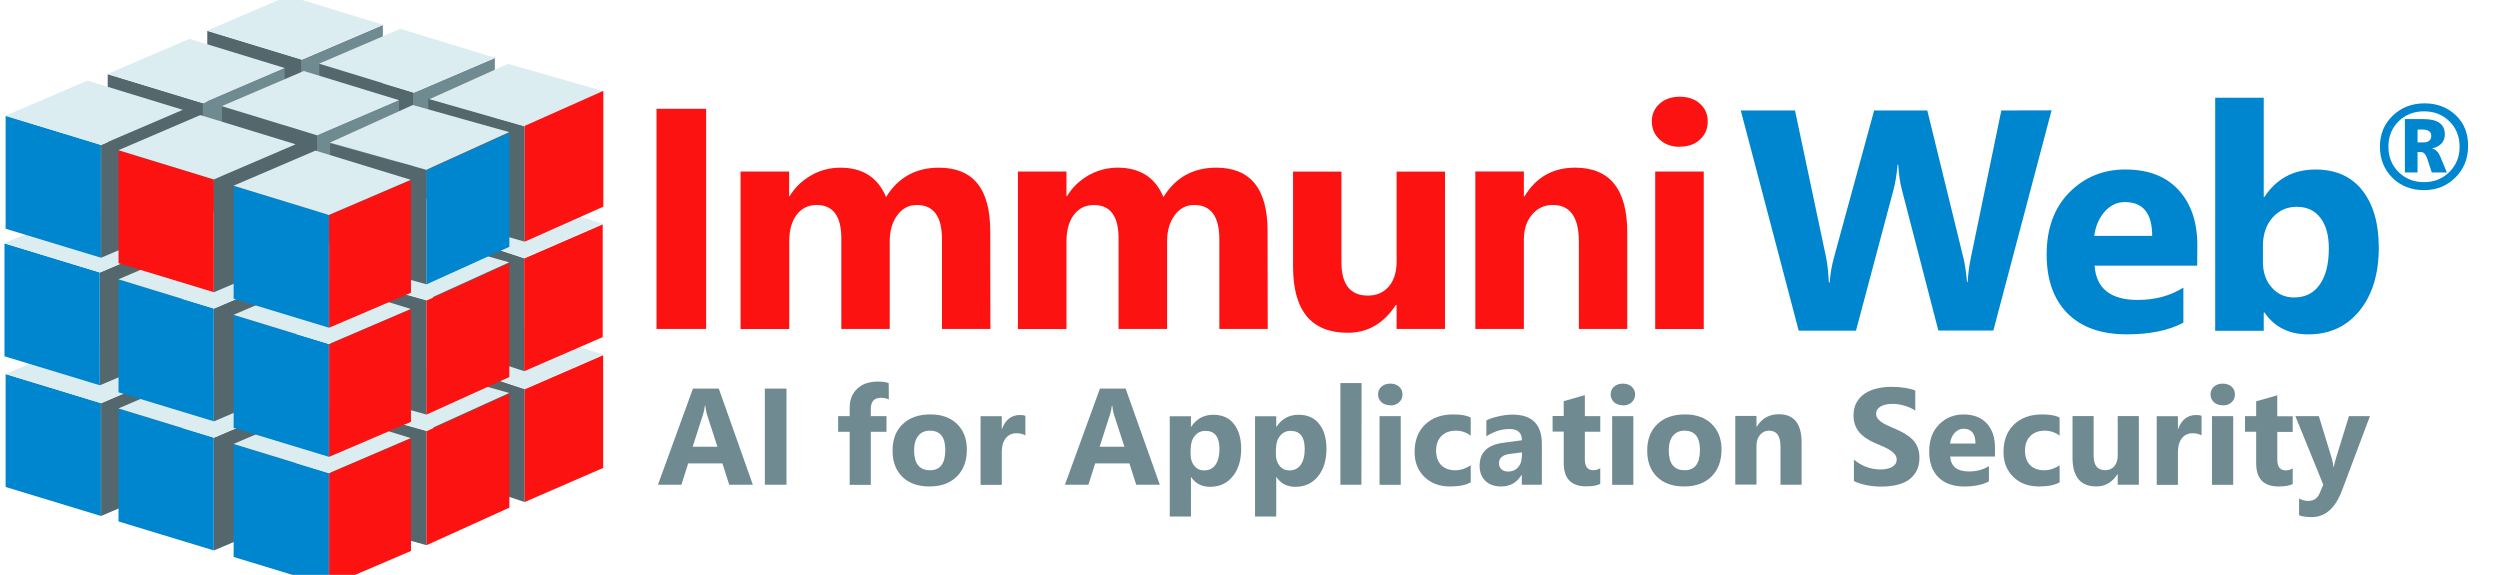 <svg xmlns="http://www.w3.org/2000/svg" xmlns:xlink="http://www.w3.org/1999/xlink" width="5745" height="1321" viewBox="0 0 1520 349.319"><style><![CDATA[.B{fill:#dcedf1}.C{fill:#53676c}.D{fill:#0086cf}.E{fill:#fd1212}.F{fill:#6f8a91}]]></style><g transform="matrix(9.12 0 0 9.12 240.946 -663.869)"><g class="F"><path d="M23.77 105.1h-1.574l-.456-1.426h-2.28l-.452 1.426h-1.565l2.334-6.412H21.5zm-2.36-2.535l-.7-2.155q-.076-.24-.107-.577h-.036q-.022.282-.112.56l-.698 2.173zm4.604 2.535H24.57v-6.412h1.444zm6.823-5.692q-.273-.107-.523-.107-.68 0-.68.738v.487h1.046v1.042h-1.046v3.537h-1.408v-3.537h-.77v-1.042h.77v-.568q0-.782.5-1.26.5-.478 1.386-.478.43 0 .715.1z"/><use xlink:href="#B"/><use xlink:href="#C"/><path d="M50.902 105.1h-1.574l-.456-1.426h-2.28l-.452 1.426h-1.565l2.334-6.412h1.713zm-2.36-2.535l-.7-2.155q-.076-.24-.107-.577H47.7q-.022.282-.112.56l-.698 2.173zm4.453 2.015h-.018v2.638h-1.413v-6.685h1.413v.7h.018q.523-.8 1.47-.8.9 0 1.373.613.487.608.487 1.66 0 1.145-.568 1.838-.563.693-1.502.693-.827 0-1.26-.644zm-.04-1.878v.367q0 .474.25.774.25.3.657.3.483 0 .747-.37.268-.376.268-1.06 0-1.207-.94-1.207-.434 0-.7.33-.273.326-.273.867zm5.725 1.878h-.018v2.638H57.25v-6.685h1.413v.7h.018q.523-.8 1.47-.8.9 0 1.373.613.487.608.487 1.66 0 1.145-.568 1.838-.563.693-1.502.693-.827 0-1.26-.644zm-.04-1.878v.367q0 .474.25.774.25.3.657.3.483 0 .747-.37.268-.376.268-1.06 0-1.207-.94-1.207-.434 0-.7.33-.273.326-.273.867zm5.7 2.398h-1.4v-6.78h1.413zm1.926-5.3q-.358 0-.586-.2-.228-.215-.228-.523 0-.317.228-.52.228-.2.586-.2.362 0 .586.2.228.2.228.52 0 .322-.228.528-.224.206-.586.206zm.698 5.303H65.55v-4.58h1.413z"/><use xlink:href="#D"/><path d="M76.37 105.1h-1.337v-.657h-.018q-.46.77-1.364.77-.666 0-1.05-.376-.38-.38-.38-1 0-1.332 1.578-1.538l1.243-.165q0-.75-.814-.75-.818 0-1.556.487v-1.064q.295-.152.805-.268.514-.116.935-.116 1.96 0 1.96 1.954zm-1.328-1.86v-.3l-.832.107q-.7.1-.7.622 0 .24.165.398.17.152.456.152.398 0 .648-.273.25-.277.25-.698zm5.223 1.8q-.313.165-.943.165-1.493 0-1.493-1.552v-2.097h-.742v-1.042h.742v-.988l1.408-.402v1.4h1.028v1.042h-1.028v1.85q0 .715.568.715.224 0 .46-.13z"/><use xlink:href="#E"/><use xlink:href="#B" x="50.31"/><path d="M93.688 105.1H92.28v-2.544q0-1.064-.76-1.064-.367 0-.604.282-.237.282-.237.715v2.6h-1.413v-4.58h1.413v.724h.018q.505-.836 1.47-.836 1.52 0 1.52 1.887zm3.487-.244v-1.43q.4.326.845.492.456.16.92.16.273 0 .474-.05.206-.05.34-.134.14-.1.206-.206.067-.12.067-.26 0-.188-.107-.335-.107-.148-.295-.273-.183-.125-.438-.24-.255-.116-.55-.237-.75-.313-1.122-.765-.367-.452-.367-1.1 0-.5.2-.858.2-.362.545-.595.35-.233.805-.34.456-.112.966-.112.5 0 .885.063.4.058.715.183v1.337q-.16-.112-.353-.197-.188-.085-.4-.14-.2-.058-.402-.085-.197-.027-.376-.027-.246 0-.447.05-.2.045-.34.13-.14.085-.215.206-.076.116-.076.264 0 .16.085.3.085.125.24.24.156.112.38.224.224.107.505.224.385.16.7.344.3.18.528.407.22.228.335.523.116.3.116.68 0 .537-.206.903-.2.362-.55.6-.35.224-.814.322-.46.098-.975.098-.528 0-1.006-.1-.474-.1-.823-.268zm9.403-1.64h-2.987q.072.997 1.256.997.756 0 1.328-.358v1.02q-.635.34-1.65.34-1.1 0-1.72-.613-.613-.617-.613-1.717 0-1.14.662-1.806.662-.666 1.628-.666 1.002 0 1.547.595.55.595.55 1.614zm-1.3-.867q0-.984-.796-.984-.34 0-.6.282-.246.282-.3.702z"/><use xlink:href="#D" x="39.26"/><path d="M116.17 105.1h-1.408v-.698h-.022q-.523.81-1.4.81-1.592 0-1.592-1.927v-2.763h1.408v2.638q0 .97.77.97.38 0 .608-.264.228-.268.228-.724v-2.62h1.408z"/><use xlink:href="#C" x="78.41"/><use xlink:href="#E" x="39.991"/><path d="M126.427 105.05q-.313.165-.943.165-1.493 0-1.493-1.552v-2.097h-.742v-1.042h.742v-.988l1.408-.402v1.4h1.028v1.042H125.4v1.85q0 .715.568.715.224 0 .46-.13zm5.15-4.524l-1.86 4.945q-.67 1.784-2.02 1.784-.514 0-.845-.116v-1.127q.282.165.613.165.545 0 .76-.514l.24-.568-1.86-4.57h1.565l.854 2.786q.08.26.125.613h.018q.04-.26.148-.604l.863-2.794z"/></g><g transform="matrix(.929 0 0 .929 -34.154 -11.417)"><path d="M58.998 114.24h-3.56v-15.8h3.56zm20.398 0h-3.473v-6.438q0-2.458-1.808-2.458-.86 0-1.4.74-.54.74-.54 1.84v6.317H68.7v-6.504q0-2.392-1.775-2.392-.893 0-1.433.706-.53.706-.53 1.918v6.273H61.47v-11.3h3.484v1.764h.044q.54-.904 1.5-1.466.98-.573 2.14-.573 2.392 0 3.274 2.106 1.3-2.106 3.792-2.106 3.682 0 3.682 4.542zm19.904 0h-3.473v-6.438q0-2.458-1.808-2.458-.86 0-1.4.74-.54.74-.54 1.84v6.317h-3.484v-6.504q0-2.392-1.775-2.392-.893 0-1.433.706-.53.706-.53 1.918v6.273h-3.484v-11.3h3.484v1.764h.044q.54-.904 1.5-1.466.98-.573 2.14-.573 2.392 0 3.274 2.106 1.3-2.106 3.792-2.106 3.682 0 3.682 4.542zm12.72 0h-3.473v-1.72h-.055q-1.3 1.995-3.45 1.995-3.925 0-3.925-4.752v-6.813h3.473v6.504q0 2.392 1.896 2.392.937 0 1.5-.65.562-.66.562-1.786v-6.46h3.473zm13.08 0h-3.473v-6.273q0-2.624-1.874-2.624-.904 0-1.488.695-.584.695-.584 1.764v6.438h-3.484v-11.3h3.484v1.786h.044q1.246-2.06 3.627-2.06 3.748 0 3.748 4.652zm3.77-13.07q-.882 0-1.444-.518-.562-.53-.562-1.3 0-.783.562-1.28.562-.496 1.444-.496.893 0 1.444.496.562.496.562 1.28 0 .794-.562 1.3-.55.507-1.444.507zm1.72 13.075h-3.484v-11.3h3.484z" class="E"/><path d="M155.55 98.554l-4.178 15.8h-3.947L144.8 104.22q-.2-.794-.254-1.775h-.044q-.1 1.08-.287 1.775l-2.7 10.142h-4.112l-4.156-15.8h3.892l2.227 10.528q.143.672.2 1.808h.066q.044-.85.32-1.852l2.866-10.484h3.814l2.6 10.616q.143.584.254 1.698h.044q.044-.87.232-1.764l2.183-10.55zM166 109.7h-7.364q.176 2.458 3.098 2.458 1.863 0 3.274-.882v2.513q-1.566.838-4.068.838-2.734 0-4.244-1.5-1.5-1.52-1.5-4.233 0-2.8 1.632-4.454 1.632-1.643 4.013-1.643 2.47 0 3.814 1.466 1.356 1.466 1.356 3.98zm-3.23-2.14q0-2.425-1.962-2.425-.838 0-1.455.695-.606.695-.74 1.73zm8.05 5.5h-.044v1.312h-3.484V97.65h3.484v7.122h.044q1.3-1.973 3.67-1.973 2.183 0 3.362 1.5 1.18 1.5 1.18 4.1 0 2.822-1.378 4.53-1.378 1.7-3.682 1.7-2.084 0-3.153-1.587zm-.1-4.763v1.158q0 1.1.628 1.808.628.717 1.6.717 1.2 0 1.84-.915.66-.926.66-2.613 0-1.4-.606-2.183-.595-.794-1.7-.794-1.047 0-1.742.783-.684.783-.684 2.04z" class="D"/></g><path d="M135.18 85.457q-1.283 0-2.113-.83-.825-.83-.825-2.08 0-1.225.85-2.05.854-.825 2.122-.825 1.264 0 2.098.805.834.8.805 2.07 0 1.225-.844 2.07-.84.84-2.093.84zm.005-5.252q-1.032 0-1.707.675-.67.67-.67 1.683 0 1.022.68 1.693.685.67 1.698.67.998 0 1.683-.675.685-.675.685-1.683 0-1.023-.675-1.693-.675-.67-1.693-.67zm1.52 4.076H135.7l-.294-.897q-.154-.468-.424-.468h-.232v1.365h-.844v-3.56h1.235q1.428 0 1.428 1.013 0 .728-.834.94v.014q.347.077.545.564zm-1.953-2.865v.86h.376q.535 0 .535-.444 0-.415-.617-.415z" class="D"/><g transform="matrix(.004 0 0 .004 -7.727 88.795)"><g transform="matrix(20.137,0,0,20.137,-19581,-8550.8)"><rect transform="matrix(.957 .291 0 1 745.84 156.42)" x="173.51" y="44.518" width="81.757" height="92.64" rx="0" ry="18.804" class="C"/><rect transform="matrix(.919 -.393 0 1 745.84 156.42)" x="265.65" y="223.29" width="73.161" height="92.531" rx="0" ry="18.782" class="F"/><rect transform="matrix(-.919 .394 -.956 -.293 745.84 156.42)" x="-8.212" y="-317.86" width="73.143" height="81.853" rx="0" ry="12.6" class="B"/><rect transform="matrix(.957 .291 0 1 838.54 183.75)" x="173.51" y="44.518" width="81.757" height="92.64" rx="0" ry="18.804" class="C"/><rect transform="matrix(.919 -.393 0 1 838.54 183.75)" x="265.65" y="223.29" width="73.161" height="92.531" rx="0" ry="18.782" class="F"/><rect transform="matrix(-.919 .394 -.956 -.293 838.54 183.75)" x="-8.212" y="-317.86" width="73.143" height="81.853" rx="0" ry="12.6" class="B"/></g><g transform="matrix(20.302,0,0,20.302,-31840,5758.8)"><rect transform="matrix(.957 .291 0 1 1260.5 -514.88)" x="173.51" y="44.518" width="81.757" height="92.64" rx="0" ry="18.804" class="C"/><rect transform="matrix(.919 -.393 0 1 1260.5 -514.88)" x="265.65" y="223.29" width="73.161" height="92.531" rx="0" ry="18.782" class="F"/><rect transform="matrix(-.919 .394 -.956 -.293 1260.5 -514.88)" x="-8.212" y="-317.86" width="73.143" height="81.853" rx="0" ry="12.6" class="B"/></g><g transform="matrix(20.302 0 0 20.302 -4344 -4158)"><rect transform="matrix(.957 .291 0 1 0 0)" x="173.51" y="44.518" width="81.757" height="92.64" rx="0" ry="18.804" class="C"/><rect transform="matrix(.919 -.393 0 1 0 0)" x="265.65" y="223.29" width="73.161" height="92.531" rx="0" ry="18.782" class="F"/><rect transform="matrix(-.919 .394 -.956 -.293 0 0)" x="-8.212" y="-317.86" width="73.143" height="81.853" rx="0" ry="12.6" class="B"/></g><g transform="matrix(20.302,0,0,20.302,-10161,-8528.6)"><rect transform="matrix(.957 .291 0 1 521 128.51)" x="-257.12" y="476.36" width="81.757" height="92.64" rx="0" ry="18.804" class="D"/><rect transform="matrix(.919 -.393 0 1 521 128.51)" x="-182.49" y="353.74" width="73.161" height="92.531" rx="0" ry="18.782" class="C"/><rect transform="matrix(-.919 .394 -.956 -.293 521 128.51)" x="632.58" y="-502.8" width="73.143" height="81.853" rx="0" ry="12.6" class="B"/><rect transform="matrix(.957 .291 0 1 520.05 21.213)" x="-257.12" y="476.36" width="81.757" height="92.64" rx="0" ry="18.804" class="D"/><rect transform="matrix(.919 -.393 0 1 520.05 21.213)" x="-182.49" y="353.74" width="73.161" height="92.531" rx="0" ry="18.782" class="C"/><rect transform="matrix(-.919 .394 -.956 -.293 520.05 21.213)" x="632.58" y="-502.8" width="73.143" height="81.853" rx="0" ry="12.6" class="B"/><rect transform="matrix(.957 .291 0 1 521 -83.49)" x="-257.12" y="476.36" width="81.757" height="92.64" rx="0" ry="18.804" class="D"/><rect transform="matrix(.919 -.393 0 1 521 -83.49)" x="-182.49" y="353.74" width="73.161" height="92.531" rx="0" ry="18.782" class="C"/><rect transform="matrix(-.919 .394 -.956 -.293 521 -83.49)" x="632.58" y="-502.8" width="73.143" height="81.853" rx="0" ry="12.6" class="B"/></g><g transform="matrix(20.302,0,0,20.302,-8308.3,-7961.2)"><rect transform="matrix(.957 .291 0 1 522.41 128.86)" x="-257.12" y="476.36" width="81.757" height="92.64" rx="0" ry="18.804" class="D"/><rect transform="matrix(.919 -.393 0 1 522.41 128.86)" x="-182.49" y="353.74" width="73.161" height="92.531" rx="0" ry="18.782" class="C"/><rect transform="matrix(-.919 .394 -.956 -.293 522.41 128.86)" x="632.58" y="-502.8" width="73.143" height="81.853" rx="0" ry="12.6" class="B"/><rect transform="matrix(.957 .291 0 1 522.41 22.862)" x="-257.12" y="476.36" width="81.757" height="92.64" rx="0" ry="18.804" class="D"/><rect transform="matrix(.919 -.393 0 1 522.41 22.862)" x="-182.49" y="353.74" width="73.161" height="92.531" rx="0" ry="18.782" class="C"/><rect transform="matrix(-.919 .394 -.956 -.293 522.41 22.862)" x="632.58" y="-502.8" width="73.143" height="81.853" rx="0" ry="12.6" class="B"/><rect transform="matrix(.957 .291 0 1 522.41 -83.138)" x="-257.12" y="476.36" width="81.757" height="92.64" rx="0" ry="18.804" class="E"/><rect transform="matrix(.919 -.393 0 1 522.41 -83.138)" x="-182.49" y="353.74" width="73.161" height="92.531" rx="0" ry="18.782" class="C"/><rect transform="matrix(-.919 .394 -.956 -.293 522.41 -83.138)" x="632.58" y="-502.8" width="73.143" height="81.853" rx="0" ry="12.6" class="B"/></g><g transform="matrix(19.463 .231 0 20.302 -8303.8 -9586.6)"><rect transform="matrix(.957 .291 0 1 585.41 -160.31)" x="-29.058" y="732.25" width="81.757" height="92.64" rx="0" ry="18.804" class="C"/><rect transform="matrix(.919 -.393 0 1 585.41 -160.31)" x="54.842" y="769.25" width="73.161" height="92.531" rx="0" ry="18.782" class="E"/><rect transform="matrix(-.919 .394 -.956 -.293 585.41 -160.31)" x="1010" y="-1093.8" width="73.143" height="81.853" rx="0" ry="12.6" class="B"/><rect transform="matrix(.957 .291 0 1 585.02 -267.71)" x="-29.058" y="732.25" width="81.757" height="92.64" rx="0" ry="18.804" class="C"/><rect transform="matrix(.919 -.393 0 1 585.02 -267.71)" x="54.842" y="769.25" width="73.161" height="92.531" rx="0" ry="18.782" class="E"/><rect transform="matrix(-.919 .394 -.956 -.293 585.02 -267.71)" x="1010" y="-1093.8" width="73.143" height="81.853" rx="0" ry="12.6" class="B"/></g><g transform="matrix(20.543 -.53 0 20.797 3036.1 -17423)"><rect transform="matrix(.957 .291 0 1 0 0)" x="-29.058" y="732.25" width="81.757" height="92.64" rx="0" ry="18.804" class="C"/><rect transform="matrix(-.922 .387 -.956 -.295 0 0)" x="1021.6" y="-1105.1" width="68.989" height="81.342" rx="0" ry="12.521" class="B"/><rect transform="matrix(.924 -.383 0 1 0 0)" x="54.597" y="768.34" width="69.008" height="92.807" rx="0" ry="18.838" class="E"/></g><g transform="matrix(20.543 -.524 0 20.543 -10589 -8537.2)"><rect transform="matrix(.957 .291 0 1 583.59 -161.02)" x="-29.058" y="732.25" width="81.757" height="92.64" rx="0" ry="18.804" class="C"/><rect transform="matrix(.919 -.393 0 1 583.59 -161.02)" x="54.842" y="769.25" width="73.161" height="92.531" rx="0" ry="18.782" class="E"/><rect transform="matrix(-.919 .394 -.956 -.293 583.59 -161.02)" x="1010" y="-1093.8" width="73.143" height="81.853" rx="0" ry="12.6" class="B"/><rect transform="matrix(.957 .291 0 1 583.58 -267)" x="-29.058" y="732.25" width="81.757" height="92.64" rx="0" ry="18.804" class="C"/><rect transform="matrix(.919 -.393 0 1 583.58 -267)" x="54.842" y="769.25" width="73.161" height="92.531" rx="0" ry="18.782" class="E"/><rect transform="matrix(-.919 .394 -.956 -.293 583.58 -267)" x="1010" y="-1093.8" width="73.143" height="81.853" rx="0" ry="12.6" class="B"/><rect transform="matrix(.957 .291 0 1 583.59 -372.65)" x="-29.058" y="732.25" width="81.757" height="92.64" rx="0" ry="18.804" class="C"/><rect transform="matrix(.919 -.393 0 1 583.59 -372.65)" x="54.842" y="769.25" width="73.161" height="92.531" rx="0" ry="18.782" class="D"/><rect transform="matrix(-.919 .394 -.956 -.293 583.59 -372.65)" x="1010" y="-1093.8" width="73.143" height="81.853" rx="0" ry="12.6" class="B"/></g><g transform="matrix(20.302,0,0,20.302,-6361,-7362.1)"><rect transform="matrix(.957 .291 0 1 521 128.51)" x="-257.12" y="476.36" width="81.757" height="92.64" rx="0" ry="18.804" class="D"/><rect transform="matrix(.919 -.393 0 1 521 128.51)" x="-182.49" y="353.74" width="73.161" height="92.531" rx="0" ry="18.782" class="E"/><rect transform="matrix(-.919 .394 -.956 -.293 521 128.51)" x="632.58" y="-502.8" width="73.143" height="81.853" rx="0" ry="12.6" class="B"/><rect transform="matrix(.957 .291 0 1 521 22.51)" x="-257.12" y="476.36" width="81.757" height="92.64" rx="0" ry="18.804" class="D"/><rect transform="matrix(.919 -.393 0 1 521 22.51)" x="-182.49" y="353.74" width="73.161" height="92.531" rx="0" ry="18.782" class="E"/><rect transform="matrix(-.919 .394 -.956 -.293 521 22.51)" x="632.58" y="-502.8" width="73.143" height="81.853" rx="0" ry="12.6" class="B"/><rect transform="matrix(.957 .291 0 1 521 -83.49)" x="-257.12" y="476.36" width="81.757" height="92.64" rx="0" ry="18.804" class="D"/><rect transform="matrix(.919 -.393 0 1 521 -83.49)" x="-182.49" y="353.74" width="73.161" height="92.531" rx="0" ry="18.782" class="E"/><rect transform="matrix(-.919 .394 -.956 -.293 521 -83.49)" x="632.58" y="-502.8" width="73.143" height="81.853" rx="0" ry="12.6" class="B"/></g></g></g><defs ><path id="B" d="M35.54 105.213q-1.145 0-1.802-.64-.653-.644-.653-1.744 0-1.136.68-1.775.68-.644 1.838-.644 1.14 0 1.788.644.648.64.648 1.695 0 1.14-.67 1.802-.666.662-1.83.662zm.036-3.72q-.5 0-.778.344-.277.344-.277.975 0 1.32 1.064 1.32 1.015 0 1.015-1.355 0-1.283-1.024-1.283z"/><path id="C" d="M41.94 101.806q-.255-.14-.595-.14-.46 0-.72.34-.26.335-.26.917v2.186h-1.413v-4.58h1.413v.85h.018q.335-.93 1.207-.93.224 0 .35.054z"/><path id="D" d="M71.63 104.937q-.478.277-1.382.277-1.055 0-1.708-.64-.653-.64-.653-1.65 0-1.167.698-1.838.702-.675 1.873-.675.81 0 1.17.215v1.198q-.443-.33-.988-.33-.608 0-.966.358-.353.353-.353.98 0 .608.34.957.34.344.935.344.528 0 1.033-.33z"/><path id="E" d="M81.772 99.8q-.358 0-.586-.2-.228-.215-.228-.523 0-.317.228-.52.228-.2.586-.2.362 0 .586.2.228.2.228.52 0 .322-.228.528-.224.206-.586.206zm.698 5.303h-1.413v-4.58h1.413z"/></defs></svg>